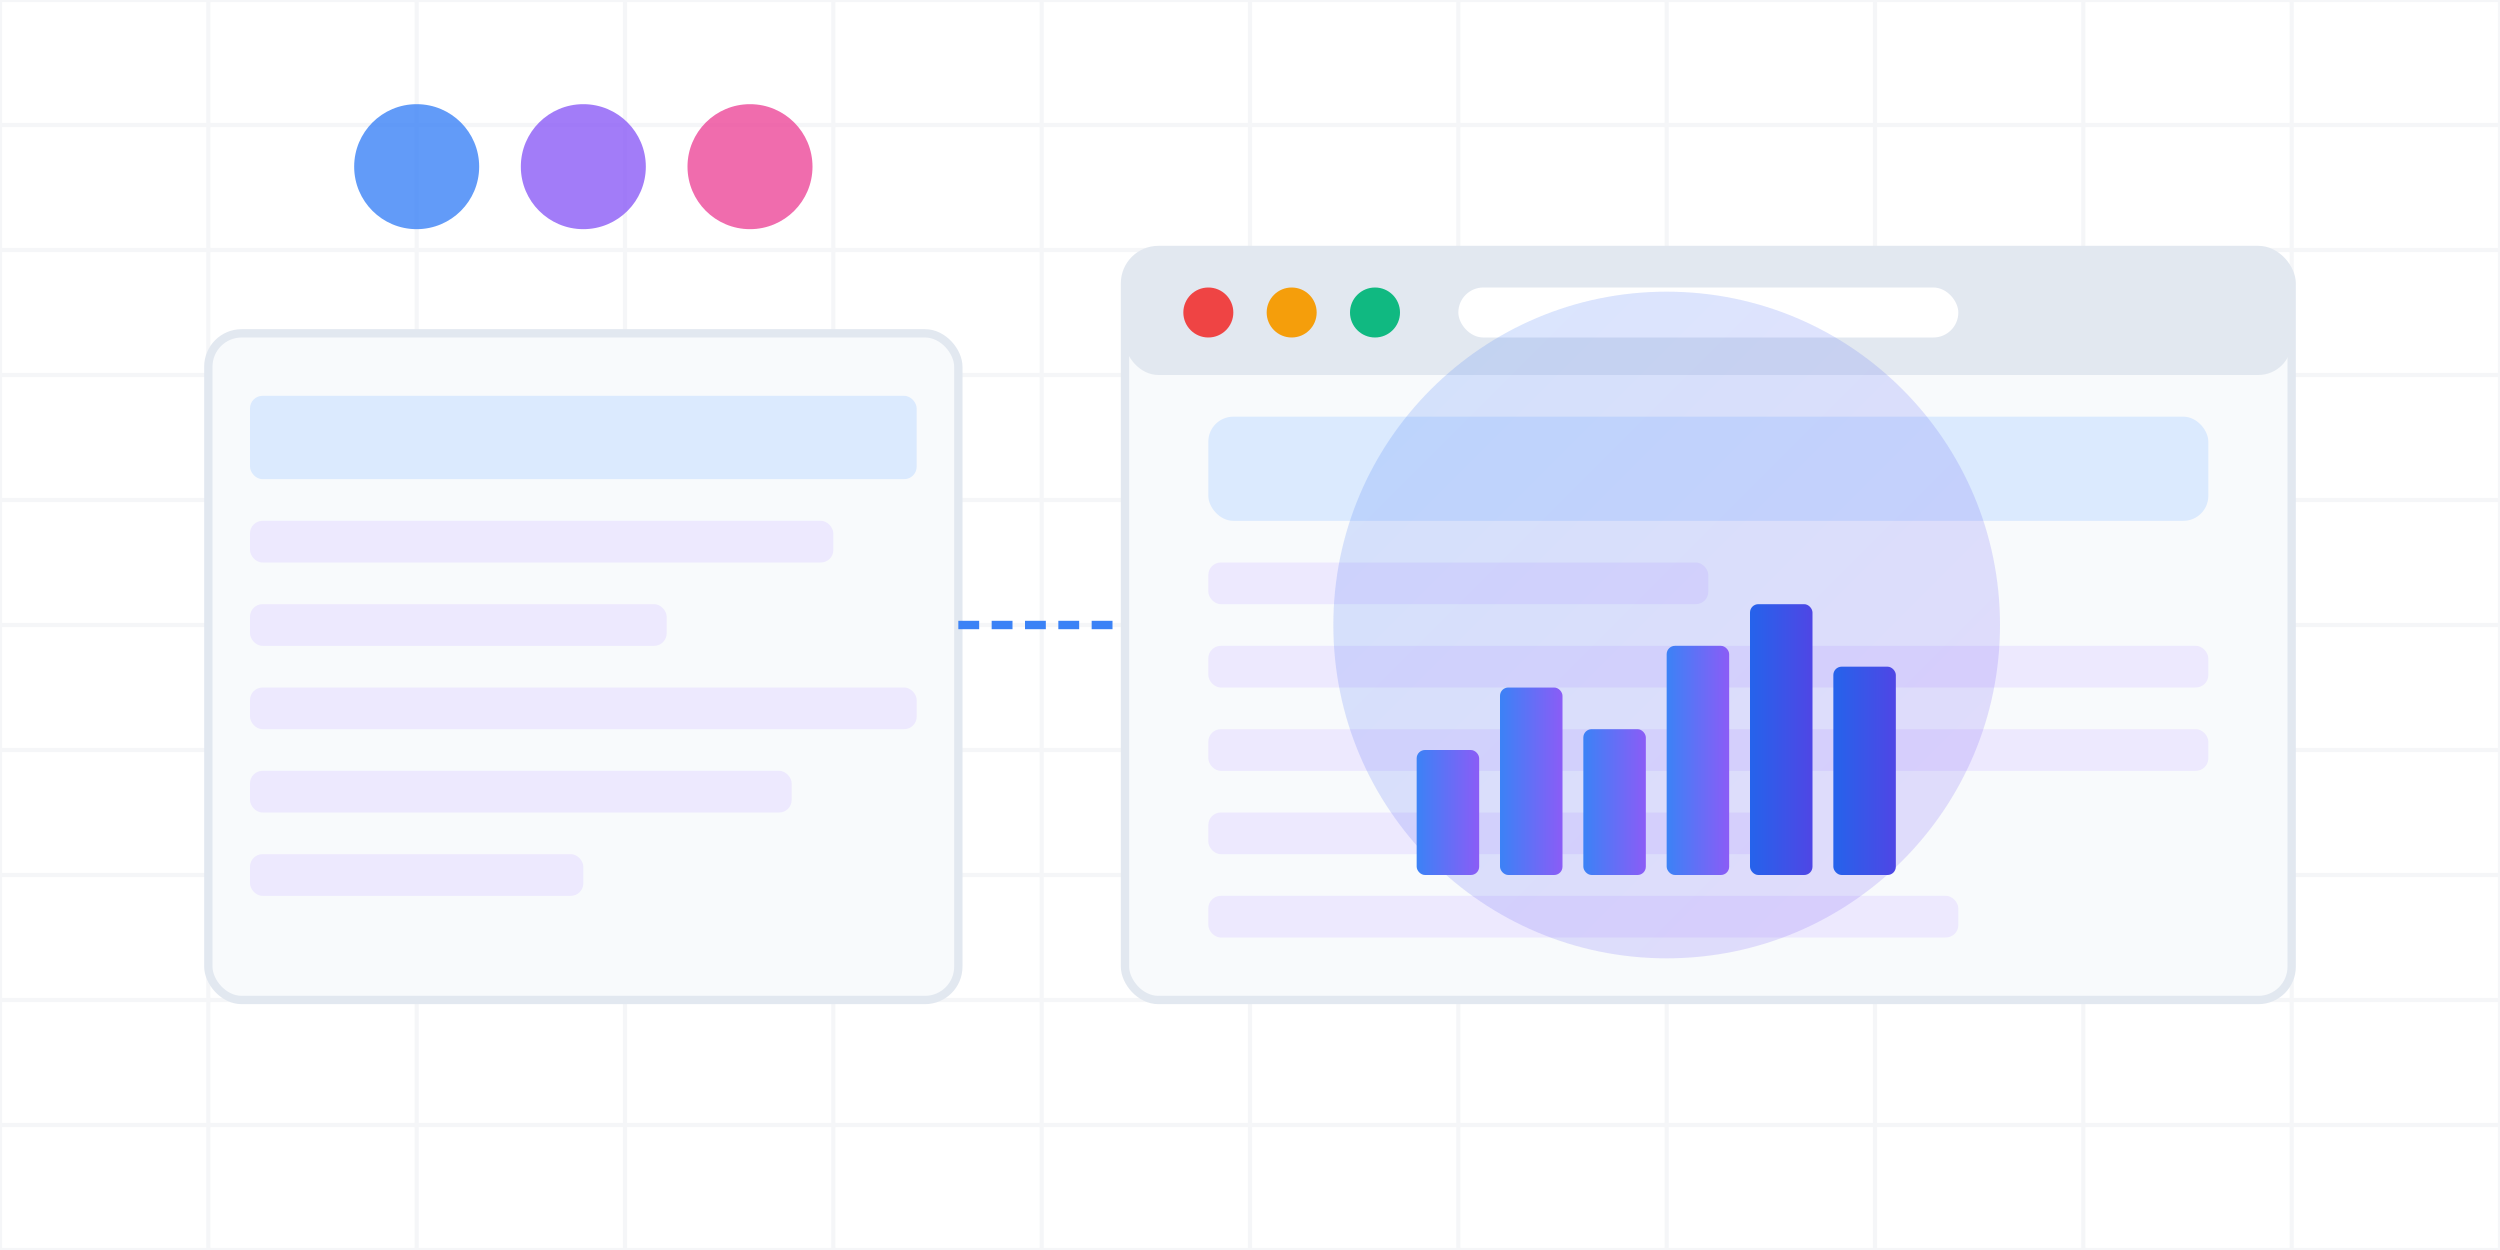 <svg xmlns="http://www.w3.org/2000/svg" width="600" height="300" viewBox="0 0 600 300">
  <defs>
    <linearGradient id="gradA" x1="0%" y1="0%" x2="100%" y2="0%">
      <stop offset="0%" style="stop-color:#3b82f6;stop-opacity:1" />
      <stop offset="100%" style="stop-color:#8b5cf6;stop-opacity:1" />
    </linearGradient>
    <linearGradient id="gradB" x1="0%" y1="0%" x2="100%" y2="0%">
      <stop offset="0%" style="stop-color:#2563eb;stop-opacity:1" />
      <stop offset="100%" style="stop-color:#4f46e5;stop-opacity:1" />
    </linearGradient>
    <linearGradient id="gradC" x1="0%" y1="0%" x2="100%" y2="100%">
      <stop offset="0%" style="stop-color:#3b82f6;stop-opacity:0.2" />
      <stop offset="100%" style="stop-color:#8b5cf6;stop-opacity:0.2" />
    </linearGradient>
  </defs>
  
  <!-- Background -->
  <rect width="600" height="300" fill="white" />
  
  <!-- Background Grid -->
  <g opacity="0.1">
    <line x1="0" y1="0" x2="600" y2="0" stroke="#94a3b8" stroke-width="1" />
    <line x1="0" y1="30" x2="600" y2="30" stroke="#94a3b8" stroke-width="1" />
    <line x1="0" y1="60" x2="600" y2="60" stroke="#94a3b8" stroke-width="1" />
    <line x1="0" y1="90" x2="600" y2="90" stroke="#94a3b8" stroke-width="1" />
    <line x1="0" y1="120" x2="600" y2="120" stroke="#94a3b8" stroke-width="1" />
    <line x1="0" y1="150" x2="600" y2="150" stroke="#94a3b8" stroke-width="1" />
    <line x1="0" y1="180" x2="600" y2="180" stroke="#94a3b8" stroke-width="1" />
    <line x1="0" y1="210" x2="600" y2="210" stroke="#94a3b8" stroke-width="1" />
    <line x1="0" y1="240" x2="600" y2="240" stroke="#94a3b8" stroke-width="1" />
    <line x1="0" y1="270" x2="600" y2="270" stroke="#94a3b8" stroke-width="1" />
    <line x1="0" y1="300" x2="600" y2="300" stroke="#94a3b8" stroke-width="1" />
    
    <line x1="0" y1="0" x2="0" y2="300" stroke="#94a3b8" stroke-width="1" />
    <line x1="50" y1="0" x2="50" y2="300" stroke="#94a3b8" stroke-width="1" />
    <line x1="100" y1="0" x2="100" y2="300" stroke="#94a3b8" stroke-width="1" />
    <line x1="150" y1="0" x2="150" y2="300" stroke="#94a3b8" stroke-width="1" />
    <line x1="200" y1="0" x2="200" y2="300" stroke="#94a3b8" stroke-width="1" />
    <line x1="250" y1="0" x2="250" y2="300" stroke="#94a3b8" stroke-width="1" />
    <line x1="300" y1="0" x2="300" y2="300" stroke="#94a3b8" stroke-width="1" />
    <line x1="350" y1="0" x2="350" y2="300" stroke="#94a3b8" stroke-width="1" />
    <line x1="400" y1="0" x2="400" y2="300" stroke="#94a3b8" stroke-width="1" />
    <line x1="450" y1="0" x2="450" y2="300" stroke="#94a3b8" stroke-width="1" />
    <line x1="500" y1="0" x2="500" y2="300" stroke="#94a3b8" stroke-width="1" />
    <line x1="550" y1="0" x2="550" y2="300" stroke="#94a3b8" stroke-width="1" />
    <line x1="600" y1="0" x2="600" y2="300" stroke="#94a3b8" stroke-width="1" />
  </g>
  
  <!-- Abstract code blocks -->
  <rect x="50" y="80" width="180" height="160" rx="8" fill="#f8fafc" stroke="#e2e8f0" stroke-width="2" />
  <rect x="60" y="95" width="160" height="20" rx="3" fill="#dbeafe" />
  <rect x="60" y="125" width="140" height="10" rx="3" fill="#ede9fe" />
  <rect x="60" y="145" width="100" height="10" rx="3" fill="#ede9fe" />
  <rect x="60" y="165" width="160" height="10" rx="3" fill="#ede9fe" />
  <rect x="60" y="185" width="130" height="10" rx="3" fill="#ede9fe" />
  <rect x="60" y="205" width="80" height="10" rx="3" fill="#ede9fe" />
  
  <!-- Abstract browser window -->
  <rect x="270" y="60" width="280" height="180" rx="8" fill="#f8fafc" stroke="#e2e8f0" stroke-width="2" />
  <rect x="270" y="60" width="280" height="30" rx="8" fill="#e2e8f0" />
  <circle cx="290" cy="75" r="6" fill="#ef4444" />
  <circle cx="310" cy="75" r="6" fill="#f59e0b" />
  <circle cx="330" cy="75" r="6" fill="#10b981" />
  <rect x="350" y="69" width="120" height="12" rx="6" fill="white" />
  <rect x="290" y="100" width="240" height="25" rx="6" fill="#dbeafe" />
  <rect x="290" y="135" width="120" height="10" rx="3" fill="#ede9fe" />
  <rect x="290" y="155" width="240" height="10" rx="3" fill="#ede9fe" />
  <rect x="290" y="175" width="240" height="10" rx="3" fill="#ede9fe" />
  <rect x="290" y="195" width="140" height="10" rx="3" fill="#ede9fe" />
  <rect x="290" y="215" width="180" height="10" rx="3" fill="#ede9fe" />
  
  <!-- Abstract data visualization -->
  <g transform="translate(400, 150)">
    <circle cx="0" cy="0" r="80" fill="url(#gradC)" />
    
    <!-- Bar chart -->
    <rect x="-60" y="30" width="15" height="30" fill="url(#gradA)" rx="2" />
    <rect x="-40" y="15" width="15" height="45" fill="url(#gradA)" rx="2" />
    <rect x="-20" y="25" width="15" height="35" fill="url(#gradA)" rx="2" />
    <rect x="0" y="5" width="15" height="55" fill="url(#gradA)" rx="2" />
    <rect x="20" y="-5" width="15" height="65" fill="url(#gradB)" rx="2" />
    <rect x="40" y="10" width="15" height="50" fill="url(#gradB)" rx="2" />
  </g>
  
  <!-- Connection lines (concept of integration) -->
  <path d="M230,150 C260,150 260,150 270,150" stroke="#3b82f6" stroke-width="2" stroke-dasharray="5,3" />
  
  <!-- Abstract technology icons -->
  <circle cx="100" cy="40" r="15" fill="#3b82f6" opacity="0.8" />
  <circle cx="140" cy="40" r="15" fill="#8b5cf6" opacity="0.8" />
  <circle cx="180" cy="40" r="15" fill="#ec4899" opacity="0.8" />
  
  <!-- Abstract connecting path -->
  <path d="M100,40 L140,40 L180,40" stroke="url(#gradA)" stroke-width="2" />
</svg>

